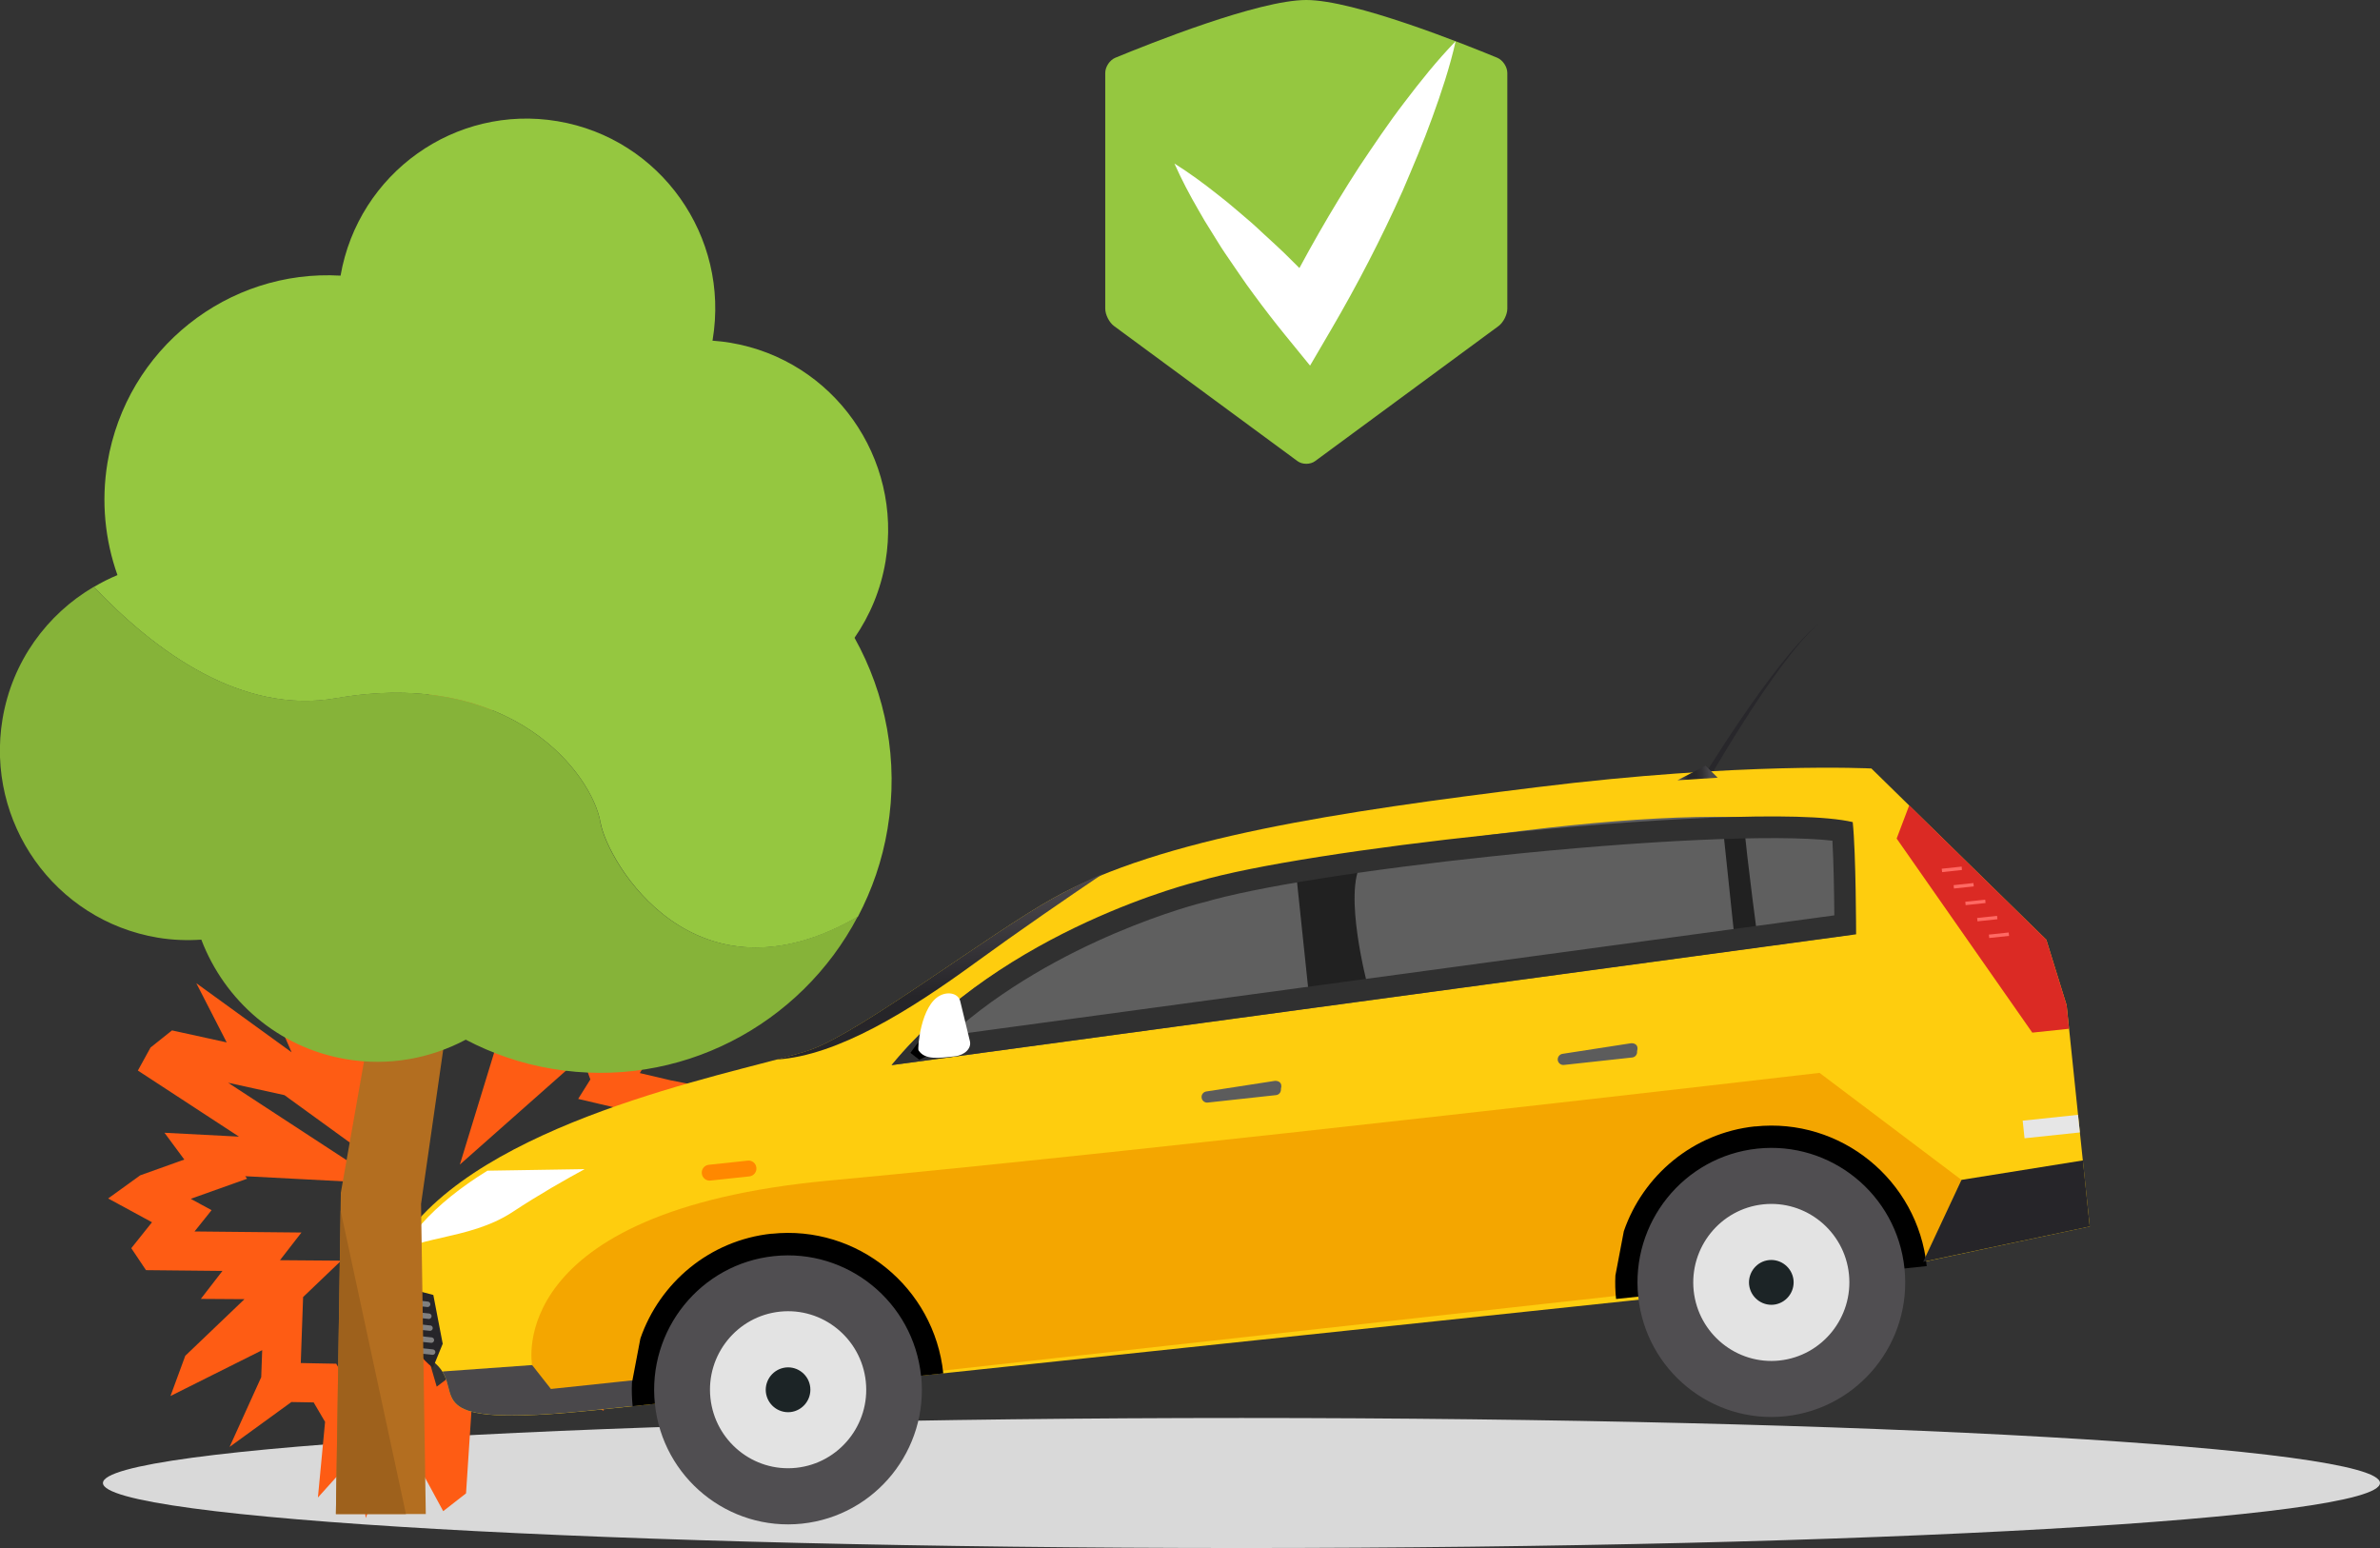 <svg xmlns="http://www.w3.org/2000/svg" xmlns:xlink="http://www.w3.org/1999/xlink" viewBox="0 0 246 160"><rect x="0" y="0" width="246" height="160" fill="#333333" stroke="none"/><defs><style>.cls-1{fill:url(#linear-gradient-2);}.cls-2{fill:#fff;}.cls-3{fill:#f4a600;}.cls-4{fill:#b36e20;}.cls-5{fill:#f80;}.cls-6{fill:#5c5c5c;}.cls-7{fill:#86b339;}.cls-8{fill:#5f5f5f;}.cls-9{fill:#95c740;}.cls-10{isolation:isolate;}.cls-11{fill:#303030;}.cls-12{fill:#504e51;}.cls-13{fill:#fe5c14;}.cls-14{fill:gray;}.cls-15{fill:#ff6963;}.cls-16{fill:#fecd0e;}.cls-17,.cls-18{mix-blend-mode:multiply;}.cls-17,.cls-19{fill:#262529;}.cls-20{fill:#db2a24;}.cls-21{fill:#212121;}.cls-22{fill:#28272b;}.cls-23{fill:#4a484b;}.cls-24{fill:#9e611c;}.cls-18{fill:#e6e6e6;}.cls-25{fill:url(#linear-gradient-3);}.cls-26{fill:url(#linear-gradient);}.cls-27{fill:#d9d9d9;}.cls-28{fill:#1c2426;}.cls-29{fill:#e3e3e3;}</style><linearGradient id="linear-gradient" x1="80.86" y1="83.41" x2="80.86" y2="137.47" gradientTransform="translate(6.71 13.14) rotate(-6.01)" gradientUnits="userSpaceOnUse"><stop offset="0" stop-color="#5f5a5e"></stop><stop offset=".28" stop-color="#262529"></stop><stop offset=".48" stop-color="#29272b"></stop><stop offset=".63" stop-color="#323134"></stop><stop offset=".76" stop-color="#424144"></stop><stop offset=".81" stop-color="#4a484b"></stop></linearGradient><linearGradient id="linear-gradient-2" x1="78.21" y1="102.87" x2="78.21" y2="105.11" gradientTransform="translate(6.71 13.14) rotate(-6.01)" gradientUnits="userSpaceOnUse"><stop offset="0" stop-color="#5f5a5e"></stop><stop offset=".28" stop-color="#000"></stop><stop offset=".75" stop-color="#000"></stop><stop offset=".81" stop-color="#000"></stop></linearGradient><linearGradient id="linear-gradient-3" x1="158.68" y1="84.08" x2="162.85" y2="84.08" xlink:href="#linear-gradient"></linearGradient></defs><g class="cls-10"><g id="Layer_1"><path class="cls-27" d="M246,153.28c0,3.71-52.69,6.72-117.68,6.72s-117.68-3.01-117.68-6.72,52.69-6.72,117.68-6.72,117.68,3.01,117.68,6.72Z"></path><g><path class="cls-13" d="M65.44,114.9l-2.77,1.51-13.53,7.37,13.79,.21-.37,.57-1.19,1.32-2.87,3.16-8.66-1.16,7.66,6.3-1.24-.2,.86,4.62-.21-.1-2.05,2.31-.07,.08h-.35s-1.18-.06-1.18-.06l-.65,.38-.38-.21-2.28-1.29-2.1,1.57-1.5,1.13-1.21,.91-3.04-10.45-3.31,9.31-2,2.22-.9-1.52-1.14-1.93-2.23-.04-1.43-.03,.04-1.19,.2-5.63,3.93-3.76-6.32-.05,2.22-2.86-8.11-.08-2.94-.03,1.76-2.2-2.15-1.17,.69-.25,5.13-1.83-.19-.26,14.15,.74-12.57-8.21-3.35-2.19,5.82,1.28,10.41,7.55-2.48-5.68,.86,.99v-9.31s5.07,7.76,5.07,7.76l1.06-5.82,2.57-1.82,1.88-1.32,.46-.33,1.07,.62,.33,.19,.35,.12,.82,.29-.07,.23-4.2,13.71,10.71-9.48,1.92-1.7,.86,2.38-1.26,2.01,5.48,1.29,.22,.05h0Zm10.44,5.23l-11.3-.17,8.04-4.38,.96-3.09-4.21-.82-3.24-.76,3.12-5.01-5.52,1.41-.82-2.28,.45-4.12-7.82,6.93,2.24-7.3-3.66,2.42-1.86-.65-1.75-1.01-.51-7.93-3.58,8.84-1.88,1.33-2.15-6.99-1.32,7.25-2.72-4.18-2.25-.1-1.96,.94v4.75s-7.36-8.53-7.36-8.53l.2,4.85,3.16,7.23-9.85-7.14,3.14,6.12-5.65-1.24-2.22,1.77-1.31,2.38,10.45,6.83-7.7-.4,2.05,2.77-4.56,1.63-3.31,2.39,4.53,2.46-2.14,2.68,1.52,2.27,7.9,.08-2.23,2.89,4.51,.03-6.12,5.85-1.53,4.16,9.48-4.74-.1,2.79-3.27,7.21,6.39-4.64,2.3,.04,1.18,2.01-.74,7.82,3.97-4.41,.98,6.54,3.88-10.92,1.63,5.61,2.49,4.59,2.36-1.84,.57-8.68,1.5-1.13,2.4,1.36,1.62-.96,2.25,.09,1.33-1.5,4.56,2.29-.58-3.79-.59-3.15,4.18,.65,6.27,1.13-8.36-6.87,7.84,1.05,2.21-1.88-9.06-4.33,1.43-1.57,1.13-1.79,3.64-2.12,5.35-2.99h0Z"></path><g><path class="cls-22" d="M176.48,79.63s2.53-4.09,5.34-7.98c1.4-1.95,2.88-3.84,4.09-5.17,.3-.34,.58-.64,.84-.89,.26-.26,.48-.49,.69-.65,.39-.34,.62-.54,.62-.54,0,0-.22,.2-.61,.56-.2,.17-.41,.41-.67,.67-.26,.26-.52,.57-.81,.91-1.16,1.37-2.58,3.3-3.92,5.28-2.68,3.97-5.08,8.11-5.08,8.11l-.51-.3Z"></path><g><g><path class="cls-16" d="M193.44,79.43s-13.42-.69-34.63,1.94c-20.26,2.51-38.71,5.2-49.9,11.44-6.65,3.7-19.67,13.7-25.03,15.66-5.37,1.96-30.47,6.23-40.67,17.62-2.88,3.21-2.68,11.52,1.47,14.57,4.15,3.06-3.19,7.21,17.23,5.05,11.07-1.17,129.46-13.7,129.46-13.7l24.63-5.24-1.13-10.77-1.26-12.1-2.1-6.77-18.07-17.69Z"></path><path class="cls-3" d="M55,141.09s-3.11-15.93,30.71-19.07c33.82-3.14,102.36-11.13,102.36-11.13l14.67,11.06-3.96,8.47-141.52,15.7-2.26-5.03Z"></path><path class="cls-2" d="M50.38,121l10.05-.16c-1.85,1-4.68,2.6-7.42,4.41-2.35,1.55-4.98,2.14-7.3,2.67-1.25,.28-2.38,.54-3.35,.91,.31-.97,.74-1.78,1.26-2.37,1.71-1.91,3.98-3.74,6.76-5.46h0Z"></path><path class="cls-26" d="M100.79,99.52c4.43-3.23,9.47-6.69,13.24-9.23-1.84,.8-3.55,1.64-5.12,2.51-6.65,3.7-19.67,13.7-25.03,15.66-.8,.29-2.05,.64-3.6,1.05,6.29-.39,13.75-5.06,20.51-9.99Z"></path><g><path d="M181.4,116.42c-6.42,.68-11.58,5.08-13.56,10.84l-.87,4.57c-.04,.8-.02,1.61,.07,2.43,1.82-.19,3.05-.32,3.05-.32l29.06-3.08c-.93-8.9-8.9-15.37-17.75-14.43Z"></path><path class="cls-12" d="M196.85,131.09c.8,7.64-4.71,14.48-12.31,15.29-7.6,.8-14.41-4.73-15.21-12.37-.8-7.64,4.71-14.48,12.31-15.29,7.6-.8,14.41,4.74,15.21,12.37Z"></path><path class="cls-29" d="M183.94,140.62c-4.43,.47-8.41-2.77-8.88-7.22-.46-4.45,2.75-8.45,7.18-8.92,4.42-.47,8.41,2.77,8.87,7.22,.46,4.45-2.76,8.45-7.18,8.92Z"></path><path class="cls-28" d="M183.33,134.85c-1.26,.13-2.4-.79-2.54-2.06-.13-1.27,.79-2.42,2.05-2.55s2.4,.79,2.54,2.06c.13,1.27-.79,2.41-2.05,2.55Z"></path></g><path class="cls-23" d="M56.95,143.57l-1.95-2.48-8.93,.64c-.12,0-.22,.02-.34,.04,1.75,2.83-1.83,5.84,16.18,3.93,.86-.09,2.43-.26,4.6-.49l-.28-2.63-9.28,.98Z"></path><g><path d="M79.76,127.51c-6.42,.68-11.58,5.08-13.57,10.84l-.87,4.57c-.04,.79-.01,1.61,.07,2.42,1.82-.19,3.05-.32,3.05-.32l29.06-3.07c-.93-8.89-8.89-15.37-17.74-14.43Z"></path><path class="cls-12" d="M95.21,142.19c.8,7.64-4.71,14.48-12.31,15.29-7.6,.8-14.41-4.74-15.21-12.37-.8-7.63,4.71-14.48,12.31-15.28,7.59-.8,14.4,4.74,15.2,12.37Z"></path><path class="cls-29" d="M82.3,151.71c-4.43,.47-8.4-2.77-8.87-7.22-.47-4.45,2.75-8.45,7.18-8.92,4.43-.47,8.41,2.77,8.88,7.22,.47,4.45-2.76,8.45-7.19,8.92Z"></path><path class="cls-28" d="M81.7,145.95c-1.27,.13-2.4-.79-2.54-2.06-.13-1.27,.79-2.41,2.06-2.55,1.26-.13,2.4,.79,2.53,2.06,.13,1.27-.79,2.41-2.05,2.55Z"></path></g><polygon class="cls-17" points="215.29 119.94 202.74 121.95 198.78 130.42 216 126.77 215.29 119.94"></polygon><path class="cls-8" d="M123.17,91.82s-19.42,4.14-31.02,18.27l99.11-13.46s.33-7.58-1.11-10.6c-9.96-4.05-41.71,.18-66.98,5.79Z"></path><path class="cls-21" d="M134.02,90.75l1.24,11.81,6.11-.65s-2.59-9.69-.62-12.74l-6.72,1.57Z"></path><path class="cls-21" d="M180.24,84.99c-.96,.08-1.56,1.3-2.13,.81l1.27,12.08,2.38-.25s-1.21-8.86-1.51-12.64Z"></path><path class="cls-11" d="M154.38,88.49c15.73-1.67,29.25-2.26,35.02-1.6,.13,2.27,.18,5.46,.2,7.72l-91.41,12.4c11.05-9.96,25.94-13.68,26.11-13.72l.05-.02h.06c5.19-1.55,16.67-3.38,29.96-4.78h0Zm-.23-2.23c-12.55,1.33-24.67,3.17-30.36,4.85,0,0-20.04,4.86-31.63,18.98l99.69-13.52s-.01-8.37-.35-11.6c-5.28-1.24-21.65-.37-37.35,1.29h0Z"></path><path class="cls-6" d="M132.4,112.55c.03,.32-.19,.61-.51,.64l-7.06,.77c-.32,.03-.6-.2-.63-.51h0c-.04-.32,.19-.6,.5-.64l7.05-1.09c.31-.03,.85,.11,.65,.83h0Z"></path><path class="cls-6" d="M169.21,108.66c.04,.32-.19,.61-.5,.64l-7.06,.77c-.32,.03-.6-.19-.64-.51h0c-.03-.32,.2-.6,.51-.64l7.05-1.09c.31-.03,.85,.11,.64,.83h0Z"></path><polygon class="cls-1" points="95.26 107.26 94.1 108.82 95.01 109.53 96.75 108.75 95.26 107.26"></polygon><path class="cls-2" d="M100.25,107.61l-1-4.13c-.18-.74-1.14-1.05-2.07-.59-2.02,1-2.36,5.49-2.24,5.67,.67,1.02,2.08,.8,3.74,.62,1.05-.12,1.75-.83,1.57-1.57Z"></path><path class="cls-5" d="M78.18,120.69c.05,.45-.28,.85-.72,.9l-4.03,.43c-.45,.05-.84-.28-.89-.73h0c-.05-.45,.27-.85,.72-.9l4.03-.43c.45-.05,.85,.28,.89,.73h0Z"></path><g><polygon class="cls-20" points="213.61 103.89 211.51 97.12 197.34 83.24 196.04 86.67 210.06 106.73 213.86 106.33 213.61 103.89"></polygon><polygon class="cls-15" points="202.79 89.92 200.74 90.14 200.7 89.79 202.76 89.57 202.79 89.92"></polygon><rect class="cls-15" x="201.94" y="91.38" width="2.06" height=".35" transform="translate(-8.52 21.9) rotate(-6.05)"></rect><rect class="cls-15" x="203.15" y="93.08" width="2.07" height=".35" transform="translate(-8.67 21.98) rotate(-6.03)"></rect><rect class="cls-15" x="204.37" y="94.79" width="2.07" height=".35" transform="translate(-8.85 22.12) rotate(-6.04)"></rect><polygon class="cls-15" points="207.66 96.73 205.61 96.95 205.57 96.6 207.62 96.38 207.66 96.73"></polygon></g><rect class="cls-18" x="209.15" y="115.51" width="5.75" height="1.83" transform="translate(-11.06 22.93) rotate(-6.03)"></rect></g><path class="cls-19" d="M44.8,133.85l-3.45-.92c-.04,3.24,1.04,6.69,3.4,8.43,0,0,0,0,0,0l1.01-2.47-.97-5.04Z"></path><g><path class="cls-14" d="M44.62,138.79c.13-.01,.23-.12,.25-.25,.02-.15-.09-.29-.25-.31l-2.36-.25c.08,.2,.17,.4,.26,.6l2.03,.21s.04,0,.06,0Z"></path><path class="cls-14" d="M44.23,135.09c.13-.01,.23-.12,.25-.25,.02-.15-.09-.29-.25-.31l-2.84-.3c.01,.19,.03,.38,.05,.57l2.72,.29s.04,0,.06,0Z"></path><path class="cls-14" d="M44.36,135.76l-2.81-.3c.03,.19,.07,.39,.11,.58l2.64,.28s.04,0,.06,0c.13-.01,.23-.12,.25-.25,.02-.15-.09-.29-.25-.31Z"></path><path class="cls-14" d="M44.49,137l-2.66-.28c.05,.19,.11,.39,.17,.58l2.42,.25s.04,0,.06,0c.13-.01,.23-.12,.25-.25,.02-.15-.09-.29-.25-.31Z"></path><path class="cls-14" d="M44.75,140.03c.13-.01,.23-.12,.25-.25,.02-.15-.09-.29-.25-.31l-1.85-.19c.13,.21,.27,.41,.41,.6l1.38,.15s.04,0,.06,0Z"></path></g></g><polygon class="cls-25" points="173.38 80.65 176.28 79.14 177.54 80.38 173.38 80.65"></polygon></g><g><polygon class="cls-4" points="44.01 156.49 34.72 156.49 35.23 123.27 46.03 62.12 52.33 63.13 43.52 124.44 44.01 156.49"></polygon><g><path class="cls-7" d="M62.06,84.99c-.88-4.98-9.11-16-27.34-12.83-9.75,1.7-18.66-4.81-25.02-11.51-4.83,2.83-8.44,7.7-9.44,13.67-1.78,10.68,5.39,20.8,16.02,22.59,1.53,.26,3.05,.31,4.53,.21,2.39,6.28,7.92,11.17,14.99,12.36,4.4,.74,8.69-.08,12.34-2.02,2.73,1.43,5.72,2.48,8.93,3.01,13.14,2.21,25.7-4.51,31.59-15.74-16.88,9.78-25.89-5.62-26.61-9.74Z"></path><path class="cls-9" d="M88.32,65.93c1.59-2.3,2.72-4.97,3.21-7.91,1.78-10.69-5.39-20.8-16.02-22.59-.63-.11-1.25-.17-1.87-.22,0-.03,.01-.06,.02-.09,1.78-10.68-5.39-20.8-16.02-22.59-10.58-1.78-20.59,5.35-22.44,15.96-11.62-.68-22.12,7.53-24.09,19.33-.67,4.04-.25,8.01,1.03,11.62-.84,.35-1.65,.76-2.43,1.22,6.36,6.7,15.26,13.21,25.02,11.51,18.23-3.17,26.46,7.84,27.34,12.83,.73,4.12,9.73,19.52,26.61,9.74,1.46-2.78,2.52-5.82,3.06-9.09,1.18-7.05-.19-13.93-3.41-19.72Z"></path></g><polygon class="cls-24" points="34.72 156.49 41.96 156.49 35.21 125.13 34.72 156.49"></polygon></g></g><g><path class="cls-9" d="M115.28,5.97c-.58,.24-1.04,.94-1.04,1.57V31.9c0,.63,.41,1.43,.91,1.8l18.96,13.96c.5,.37,1.32,.37,1.82,0l18.96-13.96c.5-.37,.91-1.18,.91-1.8V7.54c0-.63-.47-1.33-1.04-1.57-3.49-1.44-14.81-5.97-19.74-5.97s-16.25,4.53-19.74,5.97Z"></path><path class="cls-2" d="M121.39,16.9c1.54,.97,2.97,2.02,4.36,3.12,.71,.54,1.38,1.1,2.05,1.67,.66,.58,1.35,1.13,1.99,1.72,1.27,1.2,2.6,2.35,3.81,3.59,1.24,1.22,2.45,2.48,3.62,3.76l-4.77,.52c2.43-4.82,5.1-9.5,8.04-14.04,1.51-2.25,3.01-4.5,4.67-6.66,1.65-2.17,3.35-4.31,5.3-6.32-.62,2.74-1.49,5.33-2.42,7.89-.92,2.57-1.99,5.06-3.05,7.55-2.21,4.94-4.69,9.73-7.41,14.38l-2.17,3.71-2.6-3.19c-1.1-1.35-2.16-2.73-3.19-4.13-1.05-1.39-2-2.87-3-4.3-.49-.72-.94-1.49-1.41-2.23-.47-.74-.93-1.49-1.36-2.27-.89-1.53-1.72-3.11-2.46-4.77Z"></path></g></g></g></svg>